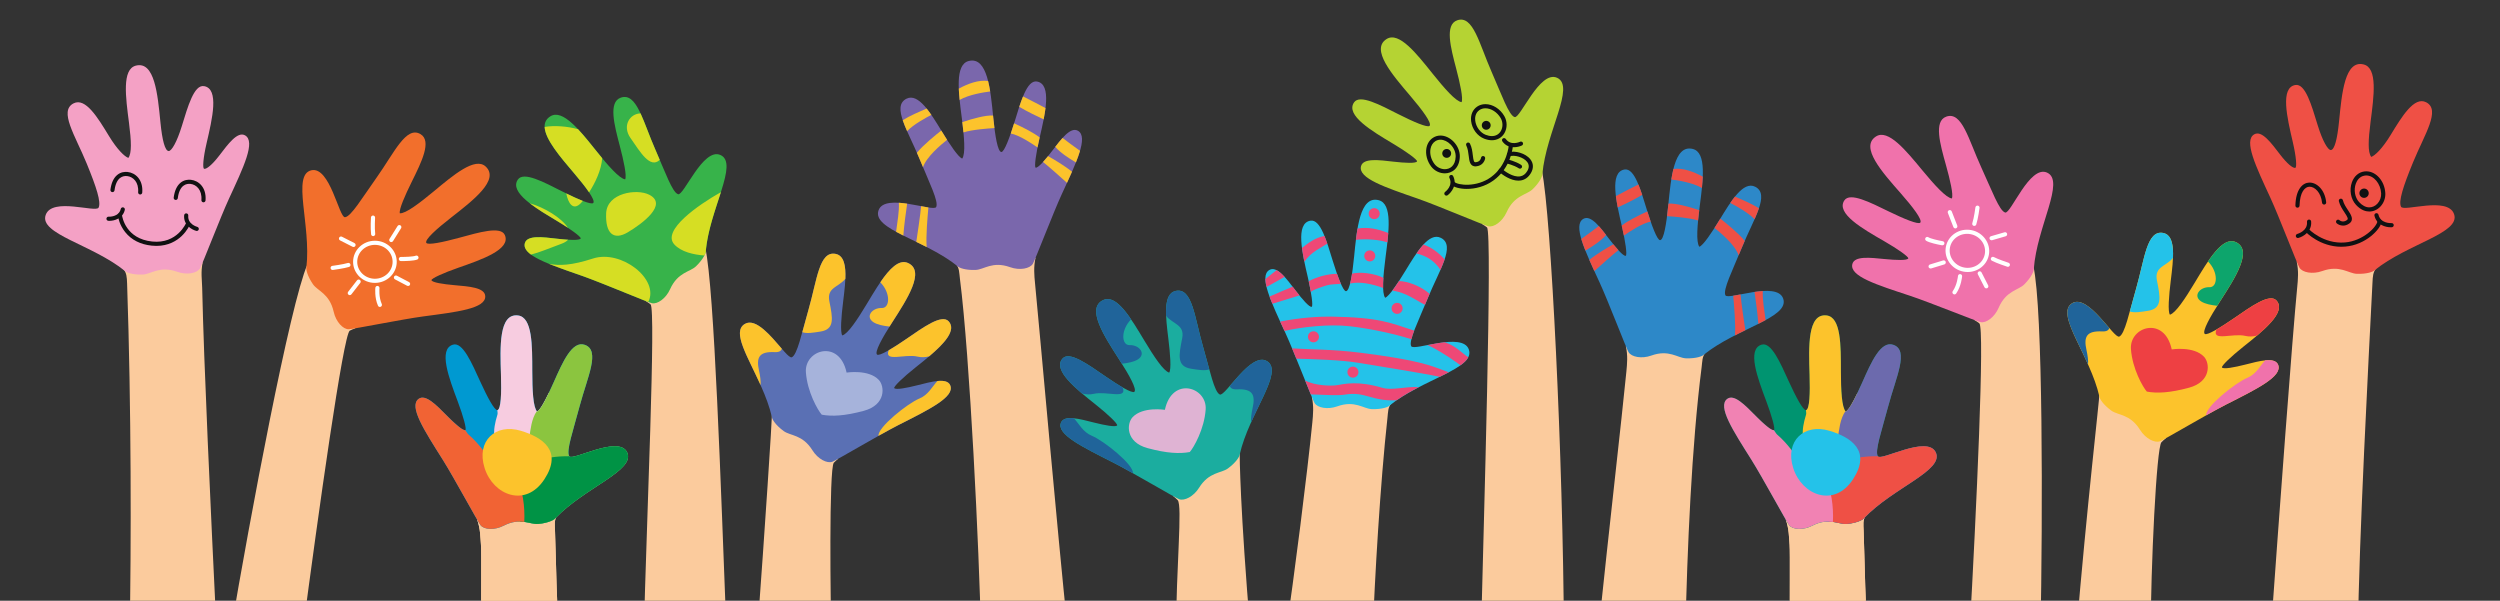 <svg xmlns="http://www.w3.org/2000/svg" id="Layer_1" data-name="Layer 1" viewBox="0 0 3816 917"><rect x="0" y="0" width="3816" height="917" fill="#333333" stroke="none"/><defs><style>      .cls-1 {        fill: #20649a;      }      .cls-1, .cls-2, .cls-3, .cls-4, .cls-5, .cls-6, .cls-7, .cls-8, .cls-9, .cls-10, .cls-11, .cls-12, .cls-13, .cls-14, .cls-15, .cls-16, .cls-17, .cls-18, .cls-19, .cls-20, .cls-21, .cls-22, .cls-23, .cls-24, .cls-25, .cls-26, .cls-27, .cls-28, .cls-29, .cls-30 {        stroke-width: 0px;      }      .cls-2 {        fill: #b5d333;      }      .cls-3 {        fill: #f4a1c5;      }      .cls-4 {        fill: #dfb3d3;      }      .cls-5 {        fill: #ee4043;      }      .cls-6 {        fill: #24c2e9;      }      .cls-7 {        fill: #7a67ac;      }      .cls-8 {        fill: #fcc32c;      }      .cls-9 {        fill: #fbcb9d;      }      .cls-10 {        fill: #5a70b4;      }      .cls-11 {        fill: #a6b3db;      }      .cls-12 {        fill: #6c6aad;      }      .cls-13 {        fill: #1bad9f;      }      .cls-14 {        fill: #009470;      }      .cls-15 {        fill: #f16334;      }      .cls-16 {        fill: #f072ab;      }      .cls-17 {        fill: #2d88c8;      }      .cls-18 {        fill: #111112;      }      .cls-19 {        fill: #ef5045;      }      .cls-20 {        fill: #009345;      }      .cls-21 {        fill: #0da56c;      }      .cls-22 {        fill: #37b34a;      }      .cls-23 {        fill: #f26f2c;      }      .cls-24 {        fill: #f7cce0;      }      .cls-25 {        fill: #fff;      }      .cls-26 {        fill: #0099d1;      }      .cls-27 {        fill: #f182b3;      }      .cls-28 {        fill: #d6de23;      }      .cls-29 {        fill: #8bc53f;      }      .cls-30 {        fill: #ee4876;      }    </style></defs><g><g><path class="cls-9" d="M2572.55,967.26c2.72-127.76,9.62-287.67,24.8-406.65,1.26-9.91.63-15.96,6.16-22.82-33.54-3.22-104.66-9.16-121.84-9.53,3.24,14.11,1.95,27.56.82,39.07-7.33,74.55-26,235.85-43.09,399.94h133.15Z"></path><path class="cls-17" d="M2721.82,455.67c-9.8-27.35-84.09,3.13-88.14-4.95-4.16-8.32,10.59-37.38,25.5-73.73,17.57-42.82,42.92-80.34,19.98-91.92-18.24-9.21-36.91,21.71-54.17,50.1-12.43,20.44-25.36,39.57-31.13,41.47-5.31-7.24-3.08-33.42.6-61.93,5.01-38.82,11.07-81.94-10.63-87.36-28.66-7.16-33.26,44.03-37.44,86.36-2.79,28.23-6.78,52.52-12.43,52.89-4.47,0-12.78-22.21-20.25-46.49-9.32-30.32-18.73-63.85-34-61.39-23.63,3.81-12.6,50.19-4.05,86.87,5.52,23.69,8.16,43.34,5.94,44.88-3.61,1.04-14.52-11.51-25.25-25.54-13.51-17.67-27.84-37.33-39.38-30.95-16.81,9.29,2.5,49.22,24.63,97.14,13.02,28.2,40.63,100.55,44.25,106.46,4.5,7.35,19.96,10.44,34.7,5.15,27.07-9.72,39.99,3.73,52.82,4.2,15.82.57,25.33-3.31,27.07-5.34,50.64-40.92,131.89-56.57,121.36-85.93Z"></path></g><g><path class="cls-19" d="M2683.89,494.4c-.9-14.35-4.19-37.86-5.79-48.81,4.27-.62,8.55-1.12,12.67-1.38-.73,13.16,2.17,28.38,4.23,44.41-3.49,1.91-7.21,3.83-11.11,5.78Z"></path><path class="cls-19" d="M2645.59,451.41c3.28-.5,7.07-1.22,11.17-2.01,1.18,13.55,5.09,39.99,7.34,54.67-5.21,2.53-10.54,5.16-15.92,7.9,1.39-16.25-1.29-45.72-2.6-60.57Z"></path><path class="cls-19" d="M2506.64,297.45c-11.96,7.28-29.79,15.71-37.35,19.2-1.15-5.91-2.13-11.75-2.81-17.3,8.92-4.81,21.07-11.11,34.4-17.77,2,4.87,3.91,10.25,5.76,15.86Z"></path><path class="cls-19" d="M2597.82,286.95c-13.89-8.19-37.04-11.78-46.74-12.98.91-5.62,1.96-11.03,3.21-16.04,14.6-1.96,30.7,4.04,44.81,11.72-.22,5.53-.68,11.35-1.28,17.3Z"></path><path class="cls-19" d="M2678.19,334.63c-9.7-10.18-28.99-20.66-37.12-24.84,2.39-3.46,4.79-6.73,7.21-9.72,10.75,4.69,24.99,10.61,36.57,17.84-1.74,5.18-4.04,10.79-6.66,16.72Z"></path><path class="cls-19" d="M2625,335.17c.3-.49.59-.98.89-1.47,6.89,5.4,27.86,22.21,37.25,34.01-1.34,3.06-2.67,6.15-3.95,9.28-1.8,4.39-3.6,8.67-5.36,12.82-5.03-15.71-27.73-34.74-36.8-41.86,2.63-4.1,5.31-8.41,7.97-12.78Z"></path><path class="cls-19" d="M2425.92,396.71c11.58-9.38,28.49-19.28,36.65-23.87,2.68,3.31,5.28,6.38,7.67,8.99-10.43,8.41-25.82,22.14-36.64,31.94-2.7-5.89-5.28-11.59-7.68-17.07Z"></path><path class="cls-19" d="M2440.41,345.04c3.69,4.06,7.43,8.78,11.13,13.6-6.92,8.36-20.14,17.17-31.59,23.87-2.55-6.4-4.69-12.37-6.28-17.78,9.15-6.54,20.35-14.67,26.74-19.69Z"></path><path class="cls-19" d="M2475.67,345.6c-.1-.42-.2-.84-.29-1.26,8.6-6.83,24.4-14.98,39.14-21.67,1.69,5.41,3.42,10.69,5.12,15.59-13.22,2.41-33.72,16.24-40.94,21.33-.88-4.41-1.89-9.11-3.02-13.99Z"></path><path class="cls-19" d="M2546.39,313.71c.1-.98.2-1.96.29-2.95,11.6-.63,30.72,4.62,47.01,10.05-.66,5.43-1.26,10.73-1.74,15.77-13.56-4.33-37.83-6.08-47.38-6.61.66-5.16,1.26-10.63,1.81-16.26Z"></path></g></g><g><path class="cls-9" d="M3169.2,967.26c16.02-192.21,35.44-357.71,35.37-366.52,28.3,18.29,87.75,57.76,101.46,68.13-2.44,1.95-4.69,4.01-6.79,6.14-7.62,7.73-16.4,191.56-16.4,292.25h-113.64Z"></path><path class="cls-8" d="M3162.74,462.93c24.66-15.36,64,54.64,72.19,50.81,8.42-3.95,14.89-35.88,25.75-73.64,12.79-44.48,16.19-89.63,41.36-84.48,20.01,4.09,15.47,39.92,11.4,72.9-2.93,23.74-4.67,46.76-1.32,51.84,8.66-2.38,23.16-24.3,37.96-48.93,20.16-33.55,42.16-71.12,62.55-61.91,26.92,12.17-1.24,55.17-24.23,90.95-15.33,23.87-27.27,45.39-23.07,49.19,3.5,2.77,23.81-9.49,44.73-23.89,26.12-17.99,54.31-38.45,64.75-27.04,16.16,17.65-21.26,47.17-50.73,70.64-19.03,15.16-33.29,28.93-32.51,31.5,2.18,3.05,18.53-.01,35.64-4.36,21.56-5.47,44.99-12,50.08.16,7.42,17.72-32.5,37.04-79.59,60.9-27.7,14.04-94.25,53.64-100.76,56.03-8.08,2.97-22.13-4.19-30.41-17.49-15.2-24.43-33.68-21.89-44.02-29.49-12.77-9.37-17.81-18.32-17.92-20.98-14.33-63.52-68.33-126.2-41.85-142.7Z"></path><path class="cls-5" d="M3314.93,533.35c-11.09-51.81-64.58-34.84-62.26-.63,2.04,30.09,18.29,58.33,24.26,65.02,15.47,2.84,34.96,2.03,64.47-5.96,33.87-9.18,31.93-37.46,22.85-47.19-15.54-16.65-49.31-11.25-49.31-11.25Z"></path><path class="cls-1" d="M3162.74,462.93c16.99-10.58,40.94,19.34,56.88,37.73-.93,3.43-4.2,5.53-10.77,5.21-24.02-1.14-28.59,8.01-24.02,28.6,1.67,7.51,2.88,15.78,2.33,21.85-19.8-44.09-43.9-81.25-24.42-93.39Z"></path><path class="cls-6" d="M3250.97,475.38c2.9-10.54,6.06-22.58,9.71-35.28,12.79-44.48,16.19-89.63,41.36-84.48,12.88,2.63,15.59,18.41,14.8,38.1-10.4,12.93-28.74,13.13-24.5,34.38,5.15,25.74,8.58,42.9-13.73,46.33-10.81,1.67-20.55,3.46-27.65.96Z"></path><path class="cls-21" d="M3388.4,460.46c-1.36,2.12-2.7,4.22-4,6.29-8.98-.92-18.7-2.82-24.56-6.64-13.15-8.58-1.72-22.3,12.58-21.73,12.69.51,14.12-22.88-2.13-39.34,14.14-20.72,28.61-35.74,42.34-29.54,26.92,12.17-1.24,55.17-24.23,90.95Z"></path><path class="cls-5" d="M3445.08,512.28c-6.08,1.6-12.11,1.78-17.75.45-19.44-4.58-50.33,8.58-44.61-8.58.12-.37.29-.76.46-1.16,7.78-4.46,17.26-10.62,26.87-17.24,26.12-17.99,54.31-38.45,64.75-27.04,12.42,13.56-6.79,34.13-29.73,53.57Z"></path><path class="cls-16" d="M3430.19,576.79c13.63-5.61,19.68-18.53,27.39-26.74,9.59-.95,17.09.35,19.71,6.61,7.42,17.72-32.5,37.04-79.59,60.9-7.75,3.93-18.55,9.86-30.22,16.42-1.36-13.05,44.48-49.68,62.7-57.19Z"></path></g><g><path class="cls-9" d="M1908.81,967.26c-16.02-192.21-16.64-269.29-16.57-278.1-28.3,18.29-87.75,57.76-101.46,68.13,2.44,1.95,4.69,4.01,6.79,6.14,7.62,7.73-2.41,103.14-2.41,203.84h113.64Z"></path><path class="cls-13" d="M1934.07,551.35c-24.66-15.36-64,54.64-72.19,50.8-8.42-3.94-14.89-35.87-25.75-73.64-12.79-44.48-16.19-89.63-41.36-84.48-20.02,4.1-15.47,39.92-11.4,72.9,2.93,23.74,4.67,46.76,1.32,51.84-8.66-2.38-23.15-24.3-37.96-48.93-20.16-33.55-42.16-71.12-62.54-61.91-26.92,12.17,1.24,55.17,24.23,90.95,15.34,23.87,27.27,45.39,23.07,49.19-3.5,2.77-23.81-9.49-44.73-23.89-26.12-17.99-54.31-38.45-64.76-27.04-16.17,17.65,21.26,47.17,50.73,70.64,19.03,15.15,33.29,28.92,32.51,31.5-2.18,3.06-18.53-.01-35.64-4.36-21.56-5.47-44.99-12-50.08.16-7.42,17.72,32.5,37.04,79.59,60.9,27.7,14.04,94.25,53.64,100.76,56.03,8.09,2.96,22.13-4.2,30.41-17.5,15.2-24.42,33.68-21.89,44.02-29.48,12.77-9.37,17.81-18.32,17.92-20.99,14.32-63.51,68.33-126.2,41.85-142.7Z"></path><path class="cls-4" d="M1778.08,625.58c11.09-51.81,64.58-34.84,62.26-.62-2.04,30.09-18.29,58.33-24.25,65.02-15.47,2.84-34.96,2.03-64.47-5.97-33.87-9.18-31.93-37.46-22.85-47.18,15.54-16.65,49.32-11.25,49.32-11.25Z"></path><path class="cls-1" d="M1934.07,551.35c-16.99-10.58-40.94,19.34-56.88,37.73.92,3.43,4.2,5.52,10.77,5.21,24.02-1.14,28.6,8.01,24.02,28.6-1.67,7.51-2.88,15.78-2.33,21.85,19.8-44.09,43.9-81.25,24.42-93.39Z"></path><path class="cls-1" d="M1845.83,563.8c-2.9-10.54-6.06-22.58-9.71-35.29-12.79-44.48-16.19-89.63-41.36-84.48-12.88,2.64-15.59,18.41-14.8,38.11,10.4,12.93,28.74,13.13,24.5,34.38-5.15,25.74-8.58,42.9,13.73,46.33,10.81,1.67,20.55,3.46,27.65.96Z"></path><path class="cls-1" d="M1708.41,548.88c1.36,2.12,2.7,4.22,4,6.29,8.98-.92,18.7-2.81,24.56-6.64,13.15-8.58,1.72-22.31-12.58-21.74-12.69.51-14.11-22.87,2.13-39.33-14.14-20.72-28.6-35.75-42.33-29.54-26.92,12.17,1.24,55.17,24.23,90.95Z"></path><path class="cls-1" d="M1651.72,600.7c6.08,1.6,12.11,1.78,17.76.45,19.45-4.57,50.33,8.58,44.61-8.58-.12-.37-.29-.76-.47-1.16-7.78-4.46-17.26-10.62-26.87-17.24-26.12-17.99-54.31-38.45-64.76-27.04-12.42,13.56,6.79,34.12,29.72,53.57Z"></path><path class="cls-1" d="M1666.62,665.21c-13.64-5.61-19.68-18.53-27.4-26.74-9.59-.96-17.09.35-19.71,6.61-7.42,17.72,32.5,37.04,79.59,60.9,7.75,3.93,18.55,9.86,30.22,16.41,1.36-13.05-44.48-49.68-62.7-57.19Z"></path></g><g><g><path class="cls-9" d="M3114.57,967.26c3.55-182.41,3.95-496.17-10.87-561.37-25.25,22.31-78.13,70.23-90.14,82.53,2.7,1.57,5.24,3.27,7.63,5.06,8.69,6.51-4.67,290.07-14.92,473.79h108.29Z"></path><path class="cls-16" d="M3124.46,263.38c-26.68-11.5-55.12,63.59-63.79,61.02-8.92-2.64-20.08-33.25-36.47-68.96-19.3-42.07-29.41-86.21-53.53-77.36-19.18,7.04-9.33,41.79-.38,73.79,6.45,23.04,11.61,45.54,9.06,51.06-8.92-1.06-26.53-20.57-44.84-42.71-24.95-30.16-52.32-64.02-71.1-51.87-24.8,16.05,9.47,54.37,37.55,86.31,18.73,21.31,33.75,40.8,30.17,45.19-3.05,3.26-24.96-5.82-47.8-16.94-28.52-13.88-59.45-29.9-68.07-17.06-13.35,19.87,28.08,43.47,60.72,62.26,21.08,12.14,37.24,23.63,36.85,26.29-1.7,3.35-18.32,2.76-35.9,1.02-22.13-2.19-46.27-5.14-49.49,7.65-4.69,18.63,37.67,31.77,87.8,48.32,29.49,9.74,101.21,38.95,108,40.34,8.44,1.72,21.26-7.46,27.45-21.84,11.38-26.43,30.03-26.68,39.12-35.73,11.22-11.17,14.88-20.77,14.58-23.43,4.67-64.94,48.7-134.99,20.06-147.35Z"></path></g><g><path class="cls-25" d="M2970.19,376.7c3.3-17.47,20.71-28.9,38.8-25.48,18.09,3.42,30.12,20.42,26.82,37.89-3.3,17.47-20.71,28.91-38.8,25.48-18.09-3.42-30.12-20.42-26.82-37.89ZM2976.42,377.87c-2.66,14.04,7.11,27.72,21.77,30.49,14.66,2.77,28.75-6.4,31.4-20.44,2.66-14.04-7.11-27.72-21.77-30.49-14.66-2.77-28.75,6.4-31.4,20.44Z"></path><path class="cls-25" d="M3012.96,344.81c1.55.29,3.11-.61,3.6-2.15,2.98-9.36,4.91-24.63,4.99-25.28.22-1.74-1.01-3.32-2.75-3.54-1.74-.22-3.32,1.01-3.54,2.75-.02.15-1.94,15.34-4.74,24.14-.53,1.66.39,3.45,2.06,3.98.12.04.25.07.38.09Z"></path><path class="cls-25" d="M2982.7,449.34c1.19.22,2.45-.24,3.19-1.3,7.72-11.05,9.03-25.62,9.08-26.24.15-1.74-1.14-3.27-2.89-3.42-1.74-.15-3.28,1.14-3.42,2.89h0c-.01.13-1.23,13.52-7.96,23.15-1,1.43-.65,3.41.79,4.41.38.27.79.43,1.22.52Z"></path><path class="cls-25" d="M3064.25,407.2c1.54.29,3.09-.6,3.59-2.12.54-1.66-.36-3.45-2.02-4-.15-.05-15.72-5.17-22.42-8.7-1.54-.82-3.46-.22-4.28,1.32-.82,1.55-.22,3.46,1.32,4.28,7.17,3.78,22.74,8.91,23.4,9.12.13.04.27.08.4.1Z"></path><path class="cls-25" d="M2962.65,374.12c.79.15,1.35.25,1.62.3,1.72.3,3.37-.85,3.67-2.57.3-1.71-.83-3.34-2.53-3.66-.01,0-.03,0-.04,0-6.63-1.17-18.47-3.85-21.93-6.06-1.48-.94-3.43-.51-4.37.97-.94,1.48-.51,3.43.97,4.37,4.86,3.1,17.85,5.76,22.62,6.66Z"></path><path class="cls-25" d="M2984.03,348.63c.56.11,1.16.06,1.74-.16,1.63-.63,2.44-2.47,1.8-4.1l-8.45-21.68c-.63-1.63-2.47-2.44-4.1-1.8-1.63.63-2.44,2.47-1.8,4.1l8.45,21.68c.41,1.06,1.33,1.77,2.37,1.96Z"></path><path class="cls-25" d="M3031.32,440.14c.67.13,1.38.04,2.03-.29,1.56-.79,2.18-2.7,1.38-4.26l-10.09-19.77c-.79-1.55-2.7-2.17-4.26-1.38-1.56.79-2.18,2.7-1.38,4.26l10.09,19.77c.46.91,1.3,1.5,2.23,1.68Z"></path><path class="cls-25" d="M3039.34,366.72c.47.09.98.07,1.47-.07l20.64-6.01c1.68-.49,2.64-2.25,2.15-3.93-.49-1.68-2.25-2.64-3.92-2.15l-20.64,6.01c-1.68.49-2.65,2.25-2.15,3.93.34,1.19,1.32,2.01,2.45,2.23Z"></path><path class="cls-25" d="M2946.27,409.81c.49.09,1,.07,1.51-.08l20.05-6.13c1.67-.51,2.61-2.28,2.1-3.96-.51-1.67-2.28-2.61-3.96-2.1l-20.05,6.13c-1.67.51-2.61,2.28-2.1,3.96.36,1.16,1.32,1.97,2.44,2.18Z"></path></g></g><g><g><path class="cls-9" d="M2387.17,967.26c-1.22-266.97-19.76-640.94-33.54-706.38-25.6,21.91-79.24,68.97-91.44,81.08,2.68,1.61,5.19,3.35,7.55,5.18,8.59,6.64-5.15,454.87-9.15,620.12h126.58Z"></path><path class="cls-2" d="M2376.67,118.72c-26.49-11.93-56.13,62.7-64.75,60-8.88-2.78-19.55-33.56-35.36-69.54-18.62-42.37-28.03-86.66-52.28-78.2-19.29,6.73-10,41.64-1.55,73.77,6.08,23.14,10.88,45.72,8.24,51.2-8.9-1.2-26.19-20.98-44.16-43.42-24.46-30.55-51.29-64.85-70.26-53-25.05,15.65,8.6,54.51,36.17,86.9,18.39,21.6,33.09,41.33,29.45,45.66-3.1,3.21-24.86-6.22-47.52-17.7-28.29-14.34-58.97-30.84-67.79-18.15-13.66,19.66,27.38,43.91,59.71,63.22,20.89,12.47,36.86,24.22,36.43,26.88-1.75,3.32-18.36,2.46-35.91.44-22.1-2.54-46.19-5.87-49.61,6.86-4.98,18.55,37.16,32.37,87.02,49.71,29.33,10.21,100.58,40.56,107.35,42.06,8.41,1.86,21.37-7.12,27.8-21.4,11.8-26.24,30.45-26.2,39.69-35.1,11.4-10.99,15.2-20.54,14.95-23.19,5.71-64.86,50.85-134.2,22.4-147.01Z"></path></g><g><g><path class="cls-18" d="M2238.98,288.35c-10.75,0-19.56-2.55-23.41-6.01-1.3-1.17-1.41-3.17-.24-4.47,1.17-1.3,3.17-1.41,4.47-.24,6.06,5.44,34.16,8.46,55.84-7.12,25.36-18.23,27.36-48.68,27.38-48.99.1-1.75,1.6-3.09,3.34-2.99,1.75.1,3.08,1.59,2.99,3.33-.07,1.37-2.12,33.74-30.01,53.78-12.94,9.3-27.94,12.7-40.35,12.7Z"></path><path class="cls-18" d="M2317.63,275.73c-12.11,0-24.11-8.89-29.04-13.03-1.34-1.12-1.51-3.12-.39-4.46,1.12-1.34,3.12-1.52,4.46-.39,3.73,3.13,16.76,13.2,27.78,11.32,4.5-.77,8.05-3.46,10.86-8.21,3-5.06,2.9-9.71-.28-13.83-5.73-7.4-19.16-10.82-26.46-8.72-1.68.49-3.44-.49-3.92-2.17-.49-1.68.49-3.44,2.17-3.92,9.56-2.75,25.8,1.34,33.22,10.94,4.79,6.19,5.05,13.62.72,20.92-3.77,6.37-8.9,10.15-15.25,11.23-1.29.22-2.58.32-3.88.32Z"></path><path class="cls-18" d="M2320.12,257.48c-.6,0-1.19-.17-1.73-.52-7.55-4.92-18.85-7.58-18.97-7.6-1.71-.4-2.77-2.09-2.37-3.8.4-1.71,2.1-2.77,3.8-2.37.51.12,12.52,2.94,21,8.46,1.46.96,1.88,2.92.92,4.38-.61.93-1.62,1.44-2.65,1.44Z"></path><path class="cls-18" d="M2252.06,253.99c-2.76,0-6.15-1.06-8.09-5.56-1.24-2.86-1.66-6.46-2.15-10.64-.6-5.11-1.29-10.9-3.67-15.68-.78-1.56-.15-3.47,1.41-4.25,1.56-.78,3.47-.15,4.25,1.41,2.89,5.77,3.64,12.14,4.3,17.77,1.05,8.89,1.8,10.77,4.31,10.59,7.34-.54,8.21-6.48,8.24-6.73.23-1.73,1.82-2.95,3.55-2.73,1.74.23,2.96,1.82,2.73,3.55-.52,3.91-4.12,11.49-14.06,12.22-.26.02-.54.03-.82.03Z"></path></g><path class="cls-18" d="M2205.41,264.59h0c-8.1,0-15.92-3.92-20.9-10.49-6.2-8.18-8.91-18.6-7.25-27.88,1.25-6.95,4.87-12.65,10.21-16.03,3.44-2.18,7.23-3.29,11.28-3.29,7,0,14.3,3.41,20.05,9.35,6.29,6.5,9.73,14.93,9.46,23.14-.59,17.41-11.9,25.21-22.84,25.21ZM2198.75,213.23c-2.83,0-5.48.77-7.88,2.3-3.82,2.43-6.44,6.62-7.37,11.81-1.36,7.57.9,16.14,6.05,22.93,3.74,4.93,9.82,7.99,15.86,7.99h0c7.67,0,16.04-5.02,16.51-19.09.22-6.49-2.58-13.24-7.68-18.52-4.56-4.71-10.21-7.42-15.5-7.42Z"></path><path class="cls-18" d="M2277.19,214.07c-3.68,0-7.59-.78-11.61-2.33-10.57-4.06-18.63-14.82-20.06-26.78-1.12-9.33,2.2-17.41,9.08-22.16,3.64-2.51,8.04-3.83,12.72-3.83,11.18,0,22.51,7.16,28.87,18.23,4.61,8.03,4.68,18.24.18,26-4,6.91-11,10.88-19.19,10.88ZM2267.32,165.29c-3.44,0-6.51.91-9.13,2.72-6.69,4.62-6.87,12.13-6.39,16.2,1.14,9.54,7.73,18.42,16.04,21.61,3.3,1.27,6.44,1.91,9.34,1.91,5.96,0,10.82-2.74,13.7-7.72,3.38-5.84,3.31-13.56-.2-19.67-5.16-9-14.56-15.05-23.37-15.05Z"></path><path class="cls-18" d="M2262.53,194.32c1.68,3.34,5.75,4.69,9.09,3.01,3.34-1.68,4.69-5.75,3.01-9.09-1.68-3.34-5.75-4.69-9.09-3.01-3.34,1.68-4.68,5.75-3,9.09Z"></path><path class="cls-18" d="M2213.41,229.78c2.42,2.85,2.07,7.12-.78,9.54-2.85,2.42-7.12,2.07-9.55-.78-2.42-2.85-2.07-7.12.78-9.54,2.85-2.42,7.12-2.07,9.54.78Z"></path><path class="cls-18" d="M2310.94,224.73c-6.17,0-12.94-2.14-17.74-8.99-1-1.43-.65-3.41.78-4.41,1.43-1,3.41-.65,4.41.78,7.55,10.78,21.31,4.53,21.9,4.26,1.58-.74,3.47-.06,4.21,1.52.74,1.58.07,3.46-1.51,4.2-2.87,1.36-7.28,2.63-12.05,2.63Z"></path><path class="cls-18" d="M2207.74,298.63c-.97,0-1.92-.44-2.54-1.28-1.04-1.4-.75-3.38.65-4.42.54-.41,12.5-9.6,6.55-21.32-.79-1.56-.17-3.46,1.39-4.26,1.56-.79,3.47-.17,4.26,1.39,6.72,13.22-2.57,24.93-8.41,29.27-.57.42-1.23.62-1.89.62Z"></path></g></g><g><g><path class="cls-9" d="M3599.11,967.26c1.63-145.15,16.29-418.72,22.23-535.67.51-9.97.63-15.96,6.16-22.82-33.54-3.22-104.66-9.16-121.84-9.53,3.24,14.11,1.95,27.56.82,39.07-7.33,74.55-27.87,352.05-40.53,528.96h133.16Z"></path><path class="cls-19" d="M3745.82,326.66c-9.81-27.35-76.83-2.98-80.87-11.06-4.16-8.32,3.32-31.27,18.24-67.62,17.57-42.82,42.92-80.34,19.99-91.92-18.24-9.21-36.91,21.71-54.18,50.1-12.43,20.44-23.82,31.44-29.59,33.34-5.31-7.24-4.62-25.29-.94-53.79,5.01-38.82,11.07-81.94-10.63-87.36-28.66-7.16-33.27,44.03-37.44,86.36-2.79,28.23-7.02,43.96-12.66,44.33-4.47,0-12.55-13.65-20.02-37.93-9.32-30.32-18.73-63.85-34-61.39-23.63,3.81-12.59,50.19-4.05,86.87,5.52,23.69,6.25,38.07,4.04,39.6-3.61,1.04-12.62-6.23-23.34-20.26-13.51-17.67-27.84-37.32-39.38-30.95-16.81,9.29,2.5,49.22,24.63,97.15,13.01,28.2,40.63,100.55,44.25,106.46,4.5,7.34,19.96,10.44,34.7,5.15,27.07-9.73,39.99,3.73,52.82,4.19,15.82.57,25.33-3.31,27.07-5.34,50.64-40.92,131.89-56.57,121.37-85.93Z"></path></g><g><g><path class="cls-18" d="M3573.83,376.64c1.94,0,3.91-.08,5.92-.24,31.1-2.52,53.94-26.31,55.51-37.9.24-1.73-.98-3.33-2.71-3.56-1.74-.23-3.33.98-3.56,2.71-1.15,8.53-21.69,30.17-49.75,32.44-32.92,2.66-55.2-20.44-55.42-20.67-1.2-1.27-3.21-1.33-4.48-.12-1.27,1.2-1.33,3.21-.12,4.48.93.99,22.04,22.87,54.61,22.87Z"></path><path class="cls-18" d="M3576.46,344.4c2.95,0,6.27-.89,9.66-3.37,7.61-5.56,2.41-13.38-2.18-20.27-3-4.52-6.41-9.64-7.75-15.12-.41-1.7-2.13-2.74-3.83-2.32-1.7.42-2.74,2.13-2.32,3.83,1.6,6.56,5.34,12.17,8.62,17.12,5.29,7.95,5.95,10.02,3.71,11.65-6.14,4.49-10.89.64-11.41.18-1.3-1.17-3.29-1.06-4.46.23-1.17,1.3-1.06,3.31.23,4.48,1.81,1.64,5.37,3.57,9.72,3.57Z"></path></g><path class="cls-18" d="M3596.14,312.61c-7.97-8.77-10.44-22.62-6.15-34.47,3.34-9.24,10.23-15.22,18.87-16.42,1-.14,2.03-.21,3.04-.21,15.01,0,28.04,14.91,29.04,33.24.42,7.59-2.32,15.08-7.51,20.56-4.62,4.88-10.62,7.56-16.89,7.56h0c-5.05,0-12.69-1.78-20.4-10.26ZM3609.73,267.99c-8.55,1.19-12.31,8.22-13.79,12.3-3.46,9.55-1.45,21.08,4.88,28.05,4.87,5.36,10.3,8.19,15.71,8.19,4.52,0,8.88-1.98,12.29-5.59,4-4.22,6.11-10,5.78-15.86-.81-14.77-11.21-27.25-22.71-27.25-.72,0-1.45.05-2.17.15Z"></path><path class="cls-18" d="M3506.86,317.03c1.71,0,3.12-1.37,3.17-3.09.53-20.95,8.12-28.69,15.05-28.94,8.1-.29,17.79,8.96,19.32,24.43.17,1.74,1.72,3.01,3.46,2.84,1.74-.17,3.01-1.72,2.84-3.46-1.91-19.39-14.63-30.54-25.86-30.14-9.81.36-20.51,9.77-21.15,35.11-.04,1.75,1.34,3.2,3.09,3.25.03,0,.05,0,.08,0Z"></path><path class="cls-18" d="M3601.39,294.92c0,3.93,3.19,7.12,7.12,7.12s7.12-3.19,7.12-7.12-3.19-7.12-7.12-7.12-7.12,3.19-7.12,7.12Z"></path><path class="cls-18" d="M3507.46,363.3c.27,0,.55-.04.82-.11,7.35-1.97,20.87-9.78,19.43-25.2-.16-1.74-1.71-3.03-3.45-2.86-1.74.16-3.02,1.71-2.86,3.45,1.31,13.92-14.11,18.31-14.77,18.49-1.68.46-2.68,2.2-2.22,3.88.38,1.41,1.66,2.34,3.05,2.34Z"></path><path class="cls-18" d="M3649.28,346.92c.55,0,1.08-.02,1.58-.05,1.75-.11,3.07-1.62,2.95-3.37-.11-1.74-1.62-3.06-3.36-2.95-.69.04-16.69.84-19.93-12.76-.4-1.7-2.12-2.75-3.82-2.34-1.7.4-2.75,2.11-2.35,3.81,3.36,14.09,16.96,17.66,24.92,17.66Z"></path></g></g><g><path class="cls-9" d="M2850.76,967.26c-3.07-25.86-4.61-116.37-6.11-157.08-.37-9.99-1.44-15.91,3.15-23.43-33.67,1.15-104.96,4.47-122.05,6.32,5.04,13.57,4.94,27.1,5.87,38.63.91,11.26-.12,89.75.53,135.56h118.61Z"></path><path class="cls-9" d="M2850.76,967.26c-3.07-25.86-4.61-116.37-6.11-157.08-.37-9.99-1.44-15.91,3.15-23.43-33.67,1.15-104.96,4.47-122.05,6.32,5.04,13.57,4.94,27.1,5.87,38.63.91,11.26-.12,89.75.53,135.56h118.61Z"></path><path class="cls-14" d="M2954.49,690.01c-13.27-25.85-82.98,13.99-88.04,6.5-5.2-7.71,5.66-38.43,15.74-76.41,11.88-44.74,32.16-85.22,7.92-93.73-19.27-6.77-33.79,26.3-47.23,56.69-9.68,21.88-20.02,42.52-25.5,45.16-6.2-6.49-7.38-32.74-7.42-61.48-.06-39.14.37-82.68-21.85-85.25-29.34-3.39-27.29,47.97-25.94,90.48.89,28.35.08,52.95-5.47,54.05-4.43.58-15.55-20.37-26.1-43.48-13.17-28.85-26.84-60.89-41.66-56.47-22.94,6.84-5.99,51.4,7.23,86.67,8.54,22.78,13.7,41.92,11.7,43.73-3.44,1.5-15.89-9.53-28.34-22.05-15.69-15.77-32.44-33.4-43.05-25.59-15.47,11.39,8.85,48.48,37,93.14,16.56,26.27,53.31,94.45,57.66,99.84,5.42,6.7,21.15,7.77,35.08.61,25.59-13.15,40.14-1.48,52.91-2.68,15.77-1.48,24.69-6.57,26.16-8.8,44.92-47.13,123.46-73.17,109.22-100.92Z"></path><path class="cls-8" d="M2756.77,632.89c.6-1.96,0-4.35-.18-6.87.03,0,.06,0,.09,0,5.55-1.1,6.37-25.7,5.47-54.05-1.34-42.51-3.4-93.87,25.94-90.48,22.22,2.57,21.79,46.11,21.85,85.25.05,28.74,1.22,54.99,7.42,61.48,4.09-1.97,10.89-13.97,18.1-29.03l-1.43,65.37s-33.24,47.47-51.6,41.76c-1.47-10.3-8.05-7.62-17.91-16.68-15.21-13.99-15.61-31.38-7.76-56.75Z"></path><path class="cls-12" d="M2787.38,796.2c-4.83-18.91.08-49.17-1.75-70.25-1.45-16.8-8.16-23.13,3.43-27.97,22.8-9.5,11.41-46.1,27.77-70.41.18.23.36.45.55.65,5.48-2.64,15.82-23.28,25.5-45.16,13.45-30.39,27.96-63.46,47.23-56.69,24.24,8.51,3.96,49-7.92,93.73-10.08,37.98-20.94,68.7-15.74,76.41,5.05,7.49,74.77-32.34,88.04-6.5,14.24,27.75-64.3,53.79-109.22,100.92-1.46,2.23-10.39,7.32-26.16,8.8-8.75.82-18.34-4.4-31.74-3.54Z"></path><path class="cls-19" d="M2845.27,790.93c-1.46,2.23-10.39,7.32-26.16,8.8-7.79.73-16.25-3.33-27.47-3.62-2.77-26.17-4.79-53.73-5.77-70.9,20.96-19.76,40.48-28.95,80.5-28.84.03.04.05.1.08.14,5.05,7.49,74.77-32.34,88.04-6.5,14.24,27.75-64.3,53.79-109.22,100.92Z"></path><path class="cls-27" d="M2636.47,608.82c10.61-7.82,27.36,9.81,43.05,25.59.39.39.77.78,1.16,1.16.11.11.22.22.33.33.27.27.54.54.81.81.19.19.39.38.58.57.19.19.38.38.58.57.19.18.37.37.56.55.2.19.39.38.59.57.21.21.42.41.64.62.16.16.33.32.49.48.23.23.46.45.7.67.15.14.29.28.43.41.24.23.48.45.72.68.13.12.26.25.39.38.25.24.5.47.75.7.12.11.24.22.35.33.26.25.52.48.78.73.1.09.2.19.3.28.28.26.55.5.82.75.08.08.17.16.25.23.28.26.56.5.84.75.08.07.15.14.23.2.28.25.56.5.84.75.07.06.13.12.2.17.29.25.57.5.85.75.06.05.11.1.17.15.29.25.57.5.86.74.05.04.09.08.14.12.29.25.57.49.86.72.04.04.08.07.12.1.29.24.58.48.86.71.03.03.06.05.09.08.29.23.58.46.86.69.03.02.05.04.07.06.28.23.56.45.84.66.02.02.04.03.06.05.28.21.55.42.83.63.02.01.03.02.05.04.28.21.55.41.81.6,0,0,.02.02.03.02.27.19.53.38.79.56,0,0,.01.01.02.02.26.18.52.35.77.52,0,0,0,0,.02,0,.25.17.5.32.74.47,0,0,0,0,0,0,.25.15.48.29.71.43h0c1.86,1.07,3.31,1.56,4.24,1.3,2.04,2.62,3.32,5.34,5.09,6.87,34.38,29.68,37.08,62.06,72.9,62.55,9.9,23.1,13.26,46.66,12.14,70.68-8.49-1.17-18.62-.87-31.56,5.78-13.93,7.16-29.66,6.09-35.08-.61-4.36-5.39-41.11-73.57-57.66-99.84-28.14-44.66-52.46-81.75-37-93.14Z"></path><path class="cls-6" d="M2792.32,657.49c32.97,9.89,64.62,30.41,36.11,74.12-28.51,43.71-77.92,24.7-91.22-17.11-13.3-41.81,17.1-68.42,55.11-57.01Z"></path></g><g><path class="cls-9" d="M853.28,967.26c-3.07-25.86-4.61-116.37-6.11-157.08-.37-9.99-1.44-15.91,3.15-23.43-33.67,1.15-104.96,4.47-122.05,6.32,5.04,13.57,4.94,27.1,5.87,38.63.91,11.26-.12,89.75.53,135.56h118.61Z"></path><path class="cls-9" d="M853.28,967.26c-3.07-25.86-4.61-116.37-6.11-157.08-.37-9.99-1.44-15.91,3.15-23.43-33.67,1.15-104.96,4.47-122.05,6.32,5.04,13.57,4.94,27.1,5.87,38.63.91,11.26-.12,89.75.53,135.56h118.61Z"></path><path class="cls-26" d="M957.01,690.01c-13.26-25.85-82.98,13.99-88.04,6.5-5.2-7.71,5.66-38.43,15.74-76.41,11.88-44.74,32.16-85.22,7.92-93.73-19.27-6.77-33.78,26.3-47.23,56.69-9.68,21.88-20.02,42.52-25.5,45.16-6.21-6.49-7.38-32.74-7.43-61.48-.06-39.14.37-82.68-21.85-85.25-29.34-3.39-27.29,47.97-25.94,90.48.89,28.35.07,52.95-5.47,54.05-4.43.58-15.55-20.37-26.1-43.48-13.17-28.85-26.85-60.89-41.66-56.47-22.94,6.84-5.99,51.4,7.24,86.67,8.54,22.78,13.7,41.92,11.7,43.73-3.44,1.5-15.89-9.53-28.34-22.05-15.69-15.77-32.44-33.4-43.05-25.59-15.47,11.39,8.85,48.48,37,93.14,16.56,26.27,53.31,94.45,57.66,99.84,5.41,6.7,21.14,7.77,35.08.61,25.59-13.15,40.14-1.48,52.91-2.68,15.77-1.48,24.69-6.57,26.16-8.8,44.92-47.13,123.46-73.17,109.22-100.92Z"></path><path class="cls-24" d="M759.29,632.89c.6-1.96,0-4.35-.18-6.87.03,0,.06,0,.09,0,5.55-1.1,6.37-25.7,5.47-54.05-1.34-42.51-3.4-93.87,25.94-90.48,22.22,2.57,21.79,46.11,21.85,85.25.04,28.74,1.22,54.99,7.43,61.48,4.09-1.97,10.89-13.97,18.1-29.03l-1.44,65.37s-33.23,47.47-51.6,41.76c-1.47-10.3-8.05-7.62-17.91-16.68-15.21-13.99-15.61-31.38-7.76-56.75Z"></path><path class="cls-29" d="M789.9,796.2c-4.83-18.91.07-49.17-1.75-70.25-1.46-16.8-8.17-23.13,3.43-27.97,22.8-9.5,11.41-46.1,27.77-70.41.18.23.36.45.55.65,5.48-2.64,15.82-23.28,25.5-45.16,13.45-30.39,27.96-63.46,47.23-56.69,24.24,8.51,3.96,49-7.92,93.73-10.08,37.98-20.94,68.7-15.74,76.41,5.05,7.49,74.77-32.34,88.04-6.5,14.24,27.75-64.3,53.79-109.22,100.92-1.46,2.23-10.39,7.32-26.16,8.8-8.75.82-18.34-4.4-31.74-3.54Z"></path><path class="cls-20" d="M847.79,790.93c-1.46,2.23-10.39,7.32-26.16,8.8-7.79.73-16.25-3.33-27.47-3.62-2.77-26.17-4.79-53.73-5.77-70.9,20.96-19.76,40.48-28.95,80.5-28.84.03.04.05.1.08.14,5.05,7.49,74.77-32.34,88.04-6.5,14.24,27.75-64.3,53.79-109.22,100.92Z"></path><path class="cls-15" d="M638.98,608.82c10.62-7.82,27.36,9.81,43.05,25.59.39.39.77.78,1.16,1.16.11.11.22.22.33.33.27.27.54.54.81.81.19.19.38.38.58.57.19.19.38.38.58.57.19.18.37.37.56.55.19.19.39.38.58.57.21.21.42.41.64.62.16.16.33.32.49.48.23.23.46.45.7.67.14.14.29.28.43.41.24.23.48.45.72.68.13.12.26.25.39.38.25.24.5.47.75.7.12.11.24.22.35.33.26.25.52.48.78.73.1.09.2.19.31.28.27.26.55.5.82.75.09.08.17.16.25.23.28.26.56.5.84.75.08.07.15.14.22.2.28.25.56.5.84.75.07.06.14.12.2.17.29.25.57.5.85.75.06.05.11.1.17.15.29.25.57.5.86.74.05.04.09.08.14.12.29.25.57.49.86.72.04.04.08.07.12.1.29.24.58.48.86.71.03.03.06.05.1.08.29.23.57.46.85.69.03.02.05.04.07.06.28.23.56.45.84.66.02.02.04.03.06.05.28.21.56.42.83.63.01.01.03.02.05.04.28.21.55.41.81.6,0,0,.02.02.03.02.27.19.53.38.79.56,0,0,.02.01.02.02.26.18.52.35.77.52,0,0,0,0,.02,0,.25.17.5.32.74.47,0,0,0,0,0,0,.25.15.48.29.71.43h0c1.86,1.07,3.32,1.56,4.24,1.3,2.04,2.62,3.32,5.34,5.09,6.87,34.38,29.68,37.08,62.06,72.9,62.55,9.9,23.1,13.26,46.66,12.13,70.68-8.5-1.17-18.62-.87-31.56,5.78-13.93,7.16-29.66,6.09-35.08-.61-4.36-5.39-41.11-73.57-57.66-99.84-28.14-44.66-52.46-81.75-37-93.14Z"></path><path class="cls-8" d="M794.84,657.49c32.97,9.89,64.62,30.41,36.11,74.12-28.51,43.71-77.92,24.7-91.22-17.11-13.3-41.81,17.11-68.42,55.11-57.01Z"></path></g><g><g><path class="cls-9" d="M2095.32,967.26c2.88-81.14,11.51-230.04,22.47-329.18,1.09-9.91.63-15.93,6.14-22.78-33.47-3.22-104.44-9.14-121.59-9.52,3.24,14.08,1.95,27.5.82,38.99-7.32,74.4-28.1,239.29-40.72,322.49h132.88Z"></path><path class="cls-6" d="M2242,533.36c-9.79-27.29-83.92,3.12-87.96-4.94-4.15-8.3,10.56-37.3,25.45-73.58,17.53-42.73,42.83-80.17,19.94-91.73-18.2-9.19-36.83,21.66-54.06,49.99-12.41,20.4-25.31,39.49-31.07,41.39-5.3-7.22-3.08-33.35.59-61.79,5-38.74,11.05-81.77-10.61-87.18-28.6-7.15-33.2,43.94-37.36,86.18-2.78,28.17-6.77,52.41-12.4,52.78-4.45,0-12.75-22.17-20.21-46.4-9.3-30.25-18.7-63.72-33.93-61.26-23.58,3.81-12.57,50.09-4.04,86.7,5.51,23.64,8.14,43.25,5.93,44.78-3.6,1.04-14.49-11.48-25.2-25.48-13.48-17.64-27.78-37.25-39.29-30.88-16.78,9.27,2.5,49.12,24.58,96.95,12.99,28.14,40.54,100.34,44.16,106.24,4.49,7.33,19.92,10.42,34.63,5.14,27.02-9.71,39.91,3.72,52.71,4.18,15.79.57,25.28-3.3,27.02-5.33,50.54-40.83,131.62-56.45,121.12-85.75Z"></path></g><g><path class="cls-30" d="M2111.2,439.57c-.13-4.52.03-9.76.41-15.5-15.36-7.34-35.83-9.31-47.86-6.39-.89,5.75-1.87,10.87-2.93,15.04,15.75-3.39,34.26.94,50.38,6.85Z"></path><path class="cls-30" d="M2175.12,465.32c1.45-3.42,2.91-6.91,4.37-10.48.87-2.13,1.77-4.25,2.67-6.35-13.83-12.08-33.52-19.17-46.76-19.53-3.57,5.46-7,10.44-10.11,14.53,21.85,3.32,35.83,14.93,49.82,21.83Z"></path><path class="cls-30" d="M2032.86,483.28c-18.86-.3-49.62,1.58-78.8,7.6,2.14,4.66,4.35,9.44,6.6,14.31,23.76-5.76,67.6-10.99,100.22-7.15,31.77,3.74,66.6,11.31,93.48,19.75.91-3.7,2.39-8.1,4.28-13.1-35.6-11.55-52.2-20.23-125.78-21.4Z"></path><path class="cls-30" d="M2205.15,522.43c-8.85.95-18.05,2.73-26.18,4.3,2.29.99,4.45,1.94,6.39,2.96,19.6,10.29,35.85,21.92,43.93,27.91,5.53-3.96,9.64-7.98,11.83-12.2-10.77-7.45-18.98-17.42-35.97-22.99Z"></path><path class="cls-30" d="M2000.87,445.53c6.4-4.79,17.24-7.66,24.12-9.91,5.73-1.87,15.17-1.77,21.8-2.39-1.88-4.24-3.89-9.46-5.93-15.25-12.72-.09-30.44,4.24-43.2,11.28,1.28,5.84,2.37,11.34,3.22,16.26Z"></path><path class="cls-30" d="M2110.05,591.97c-37.41-11.03-56.45-6.12-70.1-3.94-7.95,1.27-33.47.79-47.84-7.36,3.27,8.12,6.24,15.5,8.66,21.36,23.79.86,42.32,1.97,52.46.27,31.21-5.22,40.37,10.78,78.59,8.64,10.75-7.45,22.37-14.01,33.91-19.98-20.93-1.37-40.61,5.44-55.68,1Z"></path><path class="cls-30" d="M1972.24,531.7c2.09,5.03,4.28,10.36,6.49,15.79,25.81.57,70.29,2.13,94.16,6.23,27.91,4.8,93.09,14.82,124.87,21.44,4.78-2.34,9.35-4.61,13.62-6.86-28.5-10.79-45.02-18.46-134.81-29.88-43.77-5.57-76.81-4.69-104.33-6.71Z"></path><path class="cls-30" d="M1933.25,438.03c9.21-5.04,20.36-11.22,27.6-15.43-4.18-4.56-8.3-8.24-12.25-10.25-6.39,5.16-12.45,9.93-17.15,13.59.07,3.54.7,7.59,1.81,12.09Z"></path><path class="cls-30" d="M1942.1,463.67c9.93-3.04,25.57-7.83,41.38-12.73-2.1-2.59-4.25-5.33-6.39-8.13-1.32-1.72-2.64-3.47-3.98-5.21-11.25,4.56-25.35,10.69-35.29,15.08,1.27,3.5,2.71,7.17,4.27,10.99Z"></path><path class="cls-30" d="M1990.98,399.59c10.38-15.56,26.16-21.47,35.04-27.83-1.38-4.04-2.8-7.92-4.26-11.52-14.88,2.53-25.49,11.29-34.43,18.24.87,6.76,2.17,13.92,3.66,21.12Z"></path><path class="cls-30" d="M2162.03,386.89c14.57,3.45,27.17,10.54,36.7,25.05,2.48-5.67,4.67-11.02,6.35-16-10.36-11.52-20.99-18.61-32.3-22.72-3.6,3.9-7.19,8.57-10.75,13.66Z"></path><path class="cls-30" d="M2069.64,366.07c17.17-2.12,37.26.24,48.08,3.88.54-4.83,1.01-9.59,1.35-14.22-16.1-6.35-30.67-9.5-46.92-6.9-.97,5.55-1.78,11.35-2.5,17.24Z"></path></g><path class="cls-30" d="M2106,326.14c0,4.66-3.77,8.43-8.43,8.43s-8.43-3.77-8.43-8.43,3.77-8.43,8.43-8.43,8.43,3.77,8.43,8.43Z"></path><path class="cls-30" d="M2099.26,390.61c0,4.66-3.78,8.43-8.43,8.43s-8.43-3.77-8.43-8.43,3.77-8.43,8.43-8.43,8.43,3.77,8.43,8.43Z"></path><path class="cls-30" d="M2013.29,514.09c0,4.66-3.77,8.43-8.43,8.43s-8.43-3.77-8.43-8.43,3.77-8.43,8.43-8.43,8.43,3.77,8.43,8.43Z"></path><path class="cls-30" d="M2140.97,470.68c0,4.65-3.77,8.43-8.43,8.43s-8.43-3.77-8.43-8.43,3.77-8.43,8.43-8.43,8.43,3.77,8.43,8.43Z"></path><path class="cls-30" d="M2073.55,568.03c0,4.65-3.77,8.43-8.43,8.43s-8.43-3.77-8.43-8.43,3.77-8.43,8.43-8.43,8.43,3.77,8.43,8.43Z"></path></g><g><g><path class="cls-9" d="M1497.38,967.26c-2.72-127.49-16.98-422.87-32.13-541.6-1.26-9.89-.63-15.92-6.15-22.77,33.47-3.21,104.44-9.14,121.59-9.51-3.24,14.08-1.95,27.5-.82,38.98,7.32,74.4,33.33,371.15,50.39,534.9h-132.88Z"></path><path class="cls-7" d="M1341.03,320.94c9.79-27.29,83.92,3.12,87.95-4.94,4.15-8.3-10.56-37.3-25.45-73.58-17.53-42.73-42.83-80.17-19.94-91.73,18.2-9.19,36.83,21.66,54.06,49.99,12.41,20.4,25.3,39.49,31.07,41.39,5.3-7.22,3.07-33.35-.6-61.8-5-38.74-11.05-81.77,10.61-87.18,28.6-7.15,33.2,43.94,37.36,86.18,2.78,28.17,6.77,52.41,12.4,52.78,4.46,0,12.76-22.17,20.21-46.39,9.3-30.25,18.7-63.72,33.93-61.26,23.58,3.81,12.57,50.09,4.04,86.7-5.51,23.64-8.14,43.25-5.93,44.78,3.6,1.04,14.49-11.48,25.2-25.48,13.48-17.64,27.78-37.25,39.29-30.88,16.78,9.27-2.5,49.12-24.58,96.94-12.99,28.14-40.54,100.35-44.16,106.24-4.49,7.33-19.92,10.42-34.63,5.14-27.02-9.7-39.91,3.72-52.7,4.19-15.79.57-25.28-3.31-27.02-5.33-50.54-40.83-131.62-56.45-121.11-85.75Z"></path></g><g><path class="cls-8" d="M1378.89,359.59c.9-14.32,4.18-37.78,5.78-48.71-4.27-.62-8.53-1.12-12.64-1.38.73,13.13-2.16,28.32-4.23,44.31,3.48,1.9,7.2,3.82,11.09,5.77Z"></path><path class="cls-8" d="M1417.11,316.69c-3.27-.5-7.05-1.21-11.15-2-1.18,13.52-5.08,39.91-7.33,54.56,5.2,2.53,10.52,5.15,15.88,7.89-1.39-16.22,1.29-45.62,2.59-60.44Z"></path><path class="cls-8" d="M1555.77,163.04c11.93,7.27,29.73,15.68,37.28,19.17,1.15-5.91,2.13-11.73,2.8-17.27-8.9-4.8-21.03-11.08-34.32-17.73-2,4.86-3.9,10.22-5.75,15.83Z"></path><path class="cls-8" d="M1464.78,152.57c13.87-8.17,36.96-11.75,46.64-12.95-.91-5.61-1.96-11-3.21-16.01-14.57-1.96-30.64,4.03-44.71,11.7.22,5.52.68,11.32,1.28,17.26Z"></path><path class="cls-8" d="M1384.58,200.16c9.68-10.16,28.92-20.62,37.04-24.79-2.38-3.45-4.78-6.72-7.19-9.7-10.73,4.68-24.94,10.59-36.5,17.81,1.74,5.17,4.04,10.76,6.64,16.68Z"></path><path class="cls-8" d="M1437.66,200.69c-.29-.49-.59-.98-.89-1.46-6.87,5.38-27.8,22.16-37.17,33.94,1.34,3.05,2.66,6.14,3.94,9.26,1.8,4.38,3.59,8.65,5.35,12.8,5.02-15.68,27.67-34.67,36.73-41.77-2.63-4.09-5.3-8.39-7.96-12.76Z"></path><path class="cls-8" d="M1636.32,262.11c-11.56-9.36-28.43-19.24-36.57-23.82-2.68,3.31-5.27,6.36-7.66,8.97,10.41,8.38,25.76,22.09,36.56,31.87,2.69-5.87,5.28-11.56,7.67-17.03Z"></path><path class="cls-8" d="M1621.86,210.54c-3.68,4.06-7.41,8.76-11.11,13.57,6.91,8.34,20.1,17.14,31.52,23.82,2.55-6.39,4.68-12.34,6.27-17.75-9.13-6.53-20.31-14.64-26.69-19.65Z"></path><path class="cls-8" d="M1586.68,211.1c.1-.42.19-.84.29-1.26-8.58-6.81-24.35-14.95-39.06-21.62-1.68,5.4-3.41,10.66-5.11,15.56,13.2,2.41,33.65,16.21,40.85,21.29.87-4.41,1.88-9.1,3.02-13.96Z"></path><path class="cls-8" d="M1516.1,179.28c-.1-.98-.19-1.96-.29-2.95-11.57-.63-30.66,4.61-46.91,10.03.66,5.42,1.26,10.71,1.73,15.74,13.53-4.33,37.76-6.06,47.28-6.6-.65-5.15-1.26-10.61-1.81-16.23Z"></path></g></g><g><path class="cls-9" d="M1155.78,967.26c12.14-164.69,22.62-326.3,22.54-335.09,28.24,18.25,87.57,57.64,101.25,67.98-2.43,1.95-4.68,4.01-6.78,6.13-7.6,7.72-5.22,222.44-3.61,260.98h-113.41Z"></path><path class="cls-10" d="M1136.58,494.64c24.6-15.33,63.87,54.52,72.04,50.7,8.41-3.93,14.86-35.8,25.7-73.49,12.77-44.39,16.16-89.45,41.28-84.31,19.97,4.09,15.44,39.84,11.38,72.75-2.93,23.69-4.66,46.67-1.32,51.74,8.64-2.38,23.11-24.25,37.88-48.83,20.12-33.48,42.08-70.97,62.42-61.79,26.86,12.14-1.24,55.06-24.18,90.76-15.3,23.82-27.21,45.3-23.03,49.09,3.49,2.77,23.76-9.47,44.63-23.84,26.07-17.95,54.2-38.37,64.62-26.99,16.13,17.62-21.22,47.08-50.63,70.49-18.99,15.12-33.22,28.87-32.44,31.44,2.18,3.05,18.49-.01,35.57-4.35,21.52-5.46,44.9-11.97,49.98.17,7.4,17.68-32.44,36.97-79.43,60.77-27.64,14-94.06,53.53-100.55,55.91-8.07,2.96-22.09-4.19-30.35-17.46-15.17-24.37-33.61-21.84-43.93-29.42-12.74-9.35-17.78-18.28-17.88-20.94-14.29-63.38-68.19-125.94-41.77-142.4Z"></path><path class="cls-11" d="M1292.24,568.72c-11.06-51.7-64.44-34.76-62.13-.62,2.04,30.03,18.25,58.21,24.21,64.89,15.44,2.83,34.89,2.03,64.33-5.95,33.8-9.16,31.87-37.38,22.8-47.09-15.51-16.61-49.21-11.22-49.21-11.22Z"></path><path class="cls-8" d="M1136.58,494.64c16.95-10.56,40.86,19.3,56.76,37.65-.92,3.43-4.19,5.51-10.75,5.2-23.97-1.14-28.54,7.99-23.97,28.54,1.67,7.5,2.87,15.75,2.33,21.8-19.76-44-43.81-81.08-24.37-93.19Z"></path><path class="cls-8" d="M1224.63,507.07c2.9-10.52,6.05-22.54,9.69-35.21,12.77-44.39,16.16-89.45,41.28-84.31,12.85,2.63,15.56,18.37,14.77,38.03-10.38,12.9-28.68,13.11-24.44,34.3,5.14,25.68,8.56,42.81-13.7,46.23-10.79,1.66-20.51,3.45-27.6.96Z"></path><path class="cls-8" d="M1361.77,492.18c-1.36,2.12-2.69,4.21-3.99,6.28-8.96-.92-18.66-2.81-24.51-6.62-13.13-8.56-1.71-22.26,12.56-21.69,12.67.51,14.09-22.83-2.13-39.25,14.11-20.68,28.55-35.67,42.25-29.48,26.86,12.14-1.24,55.06-24.18,90.76Z"></path><path class="cls-8" d="M1418.34,543.9c-6.07,1.6-12.08,1.78-17.72.45-19.41-4.57-50.23,8.56-44.52-8.56.12-.37.28-.75.47-1.16,7.77-4.45,17.22-10.6,26.81-17.2,26.07-17.95,54.2-38.37,64.62-26.99,12.39,13.53-6.78,34.06-29.66,53.46Z"></path><path class="cls-8" d="M1403.47,608.27c13.61-5.6,19.64-18.49,27.34-26.68,9.57-.95,17.05.35,19.67,6.6,7.4,17.68-32.44,36.97-79.43,60.77-7.74,3.92-18.51,9.84-30.16,16.38-1.36-13.03,44.39-49.58,62.57-57.07Z"></path></g><g><g><path class="cls-9" d="M351.63,967.26c30.34-179.52,91.02-502.58,117.64-563.77,20.62,26.56,63.59,83.35,73.09,97.64-2.94,1.04-5.74,2.23-8.42,3.54-9.73,4.77-48.3,280.54-72.32,462.59h-109.99Z"></path><path class="cls-23" d="M475.34,259.9c28.29-6.33,42.26,72.57,51.23,71.67,9.23-.94,25.86-28.88,48.54-60.87,26.72-37.68,44.82-79.07,66.83-65.92,17.5,10.46,1.4,42.71-13.31,72.42-10.6,21.39-19.82,42.5-18.35,48.39,8.94.62,29.82-15.25,51.89-33.56,30.05-24.95,63.17-53.08,79.33-37.68,21.34,20.34-19.37,51.55-52.82,77.67-22.32,17.42-40.66,33.75-37.96,38.72,2.39,3.76,25.55-1.08,50.01-7.75,30.54-8.32,63.84-18.29,69.91-4.11,9.4,21.96-35.59,37.42-71.08,49.79-22.92,7.99-40.89,16.26-41.01,18.95,1.05,3.59,17.45,6.1,35.01,7.65,22.11,1.96,46.33,3.54,47.11,16.67,1.14,19.14-42.83,24.17-95.05,31.1-30.72,4.08-106.47,19.43-113.38,19.53-8.59.13-19.46-11.25-22.87-26.51-6.25-28.02-24.5-31.73-31.73-42.29-8.93-13.04-10.73-23.13-9.95-25.68,7.46-64.55-22.72-141.4,7.65-148.2Z"></path></g><g><path class="cls-25" d="M572.27,431.81c-18.37,0-33.32-14.44-33.32-32.18s14.95-32.18,33.32-32.18,33.32,14.44,33.32,32.18-14.95,32.18-33.32,32.18ZM572.27,373.76c-14.89,0-27,11.6-27,25.86s12.11,25.86,27,25.86,27-11.6,27-25.86-12.11-25.86-27-25.86Z"></path><path class="cls-25" d="M569.57,360.42c-1.58,0-2.94-1.18-3.13-2.78-1.19-9.73-.25-25.06-.2-25.71.11-1.74,1.61-3.07,3.35-2.96,1.74.11,3.06,1.61,2.95,3.35,0,.15-.94,15.41.17,24.55.21,1.73-1.02,3.31-2.76,3.52-.13.02-.26.02-.38.02Z"></path><path class="cls-25" d="M579.86,468.53c-1.2,0-2.36-.69-2.88-1.86-5.52-12.27-4.1-26.8-4.04-27.41.18-1.74,1.73-3,3.47-2.82,1.74.18,3,1.73,2.82,3.46h0c-.01.13-1.3,13.48,3.51,24.18.72,1.59,0,3.46-1.59,4.18-.42.19-.86.28-1.29.28Z"></path><path class="cls-25" d="M507.71,412.09c-1.56,0-2.92-1.16-3.13-2.75-.23-1.73.99-3.32,2.72-3.54.16-.02,16.38-2.16,23.6-4.38,1.67-.52,3.44.42,3.95,2.09.51,1.67-.42,3.44-2.09,3.95-7.73,2.38-23.95,4.52-24.64,4.61-.14.02-.28.03-.41.03Z"></path><path class="cls-25" d="M613.47,398.5c-.8,0-1.37,0-1.64,0-1.74-.02-3.14-1.45-3.12-3.2.02-1.73,1.43-3.12,3.16-3.12.01,0,.03,0,.04,0,6.72.08,18.82-.36,22.63-1.88,1.62-.65,3.46.14,4.11,1.76.65,1.62-.14,3.46-1.76,4.11-5.34,2.14-18.57,2.34-23.41,2.34Z"></path><path class="cls-25" d="M597.22,369.53c-.57,0-1.15-.16-1.67-.48-1.48-.92-1.93-2.88-1-4.35l12.3-19.7c.93-1.48,2.87-1.93,4.35-1.01,1.48.93,1.93,2.88,1,4.36l-12.3,19.7c-.6.96-1.63,1.49-2.68,1.49Z"></path><path class="cls-25" d="M533.89,450.49c-.68,0-1.36-.21-1.93-.66-1.38-1.07-1.63-3.05-.56-4.43l13.56-17.52c1.07-1.38,3.05-1.63,4.43-.56,1.38,1.07,1.63,3.05.57,4.43l-13.55,17.51c-.62.8-1.56,1.23-2.5,1.23Z"></path><path class="cls-25" d="M539.64,377.02c-.48,0-.97-.11-1.43-.34l-19.13-9.72c-1.56-.79-2.18-2.69-1.39-4.25.79-1.56,2.69-2.18,4.25-1.39l19.13,9.72c1.56.79,2.18,2.7,1.38,4.25-.56,1.1-1.67,1.73-2.82,1.73Z"></path><path class="cls-25" d="M622.91,436.53c-.5,0-1-.12-1.47-.36l-18.53-9.73c-1.54-.81-2.14-2.72-1.33-4.27.81-1.54,2.72-2.14,4.27-1.32l18.53,9.73c1.55.81,2.14,2.72,1.33,4.27-.57,1.08-1.66,1.69-2.8,1.69Z"></path></g></g><g><g><path class="cls-9" d="M1108.98,967.26c-8.94-230.09-18.53-523.48-32.28-588.78-25.55,21.86-79.08,68.83-91.25,80.91,2.67,1.61,5.18,3.35,7.54,5.17,8.57,6.63-6.32,337.79-10.31,502.7h126.32Z"></path><path class="cls-22" d="M1099.69,236.61c-26.44-11.9-56.01,62.57-64.62,59.87-8.86-2.78-19.51-33.5-35.29-69.39-18.59-42.29-27.97-86.48-52.18-78.04-19.25,6.72-9.98,41.55-1.55,73.62,6.07,23.09,10.86,45.62,8.22,51.1-8.88-1.2-26.14-20.94-44.07-43.33-24.41-30.49-51.18-64.71-70.11-52.89-25,15.62,8.58,54.4,36.09,86.72,18.35,21.56,33.03,41.25,29.38,45.57-3.09,3.21-24.81-6.21-47.42-17.67-28.23-14.3-58.84-30.78-67.65-18.11-13.63,19.62,27.32,43.82,59.59,63.09,20.84,12.45,36.78,24.17,36.35,26.82-1.75,3.31-18.33,2.46-35.83.44-22.05-2.54-46.09-5.87-49.5,6.84-4.98,18.51,37.09,32.3,86.84,49.61,29.27,10.18,100.37,40.48,107.13,41.97,8.39,1.85,21.33-7.1,27.74-21.36,11.77-26.18,30.39-26.14,39.6-35.03,11.37-10.97,15.17-20.49,14.92-23.15,5.69-64.72,50.74-133.92,22.36-146.71Z"></path></g><path class="cls-28" d="M962.37,210.66c-13.16-18.89-.73-37.33,15.38-37.56,6.95,14.92,13.53,34.66,22.03,54,2.55,5.81,4.97,11.47,7.27,16.91-14.74,14.15-30-12.31-44.67-33.35ZM990.75,297.13c-18.93-9.46-64.18-2.7-65.53,28.37-1.35,31.08,11.49,41.88,33.1,29.05,21.62-12.84,62.15-42.56,32.43-57.42ZM1029.26,373.08c10.42,11.42,29.25,15.63,45.91,16.94.58-1.14,1.03-2.17,1.37-3.08.03-.06.05-.13.07-.19.08-.23.15-.45.22-.66.03-.11.07-.22.1-.33.05-.18.1-.35.14-.51.03-.13.06-.25.09-.37.03-.13.06-.26.08-.38.02-.14.04-.27.05-.4.01-.08.02-.17.03-.25.01-.2.02-.38,0-.53.17-1.9.37-3.8.6-5.7,0-.08.02-.16.03-.24.23-1.84.48-3.68.77-5.52.02-.15.04-.29.06-.44.28-1.79.58-3.59.91-5.38.03-.19.07-.38.1-.57.32-1.76.67-3.52,1.03-5.27.05-.22.09-.45.14-.67.36-1.73.75-3.46,1.14-5.19.06-.25.11-.49.17-.74.4-1.71.81-3.41,1.24-5.12.07-.26.13-.52.2-.78.43-1.69.87-3.37,1.32-5.04.07-.27.14-.54.22-.81.45-1.67.91-3.32,1.39-4.97.08-.28.16-.55.24-.82.47-1.64.95-3.28,1.44-4.91.08-.28.17-.56.25-.84.49-1.62.98-3.24,1.48-4.85.08-.27.17-.54.25-.81.5-1.6,1-3.2,1.5-4.78.09-.29.18-.57.27-.86.49-1.55.99-3.08,1.48-4.61.12-.38.25-.76.37-1.15.43-1.33.86-2.64,1.29-3.95,1.8-5.52,3.56-10.88,5.2-16.02-34.41,19.37-90.67,58.43-71.15,79.81ZM866.91,347.74c-9.27-14.81-35.58-30.98-58.32-37.49,12.07,9.38,27.59,18.6,41.5,26.91,6.13,3.66,11.83,7.26,16.82,10.58ZM884.97,419.85c.99.34,1.97.69,2.97,1.03.73.25,1.48.52,2.26.8.12.04.24.09.37.13.74.27,1.51.54,2.29.83.16.06.33.12.49.18.79.29,1.59.58,2.41.89.15.06.3.11.45.17.83.31,1.67.62,2.53.95.06.02.12.05.19.07.88.33,1.78.67,2.69,1.02.19.07.39.15.58.22.88.33,1.78.68,2.69,1.03.22.08.44.17.67.26.91.35,1.83.71,2.77,1.07.21.08.43.17.64.25.89.34,1.78.69,2.69,1.05.16.06.31.12.47.18.93.37,1.87.74,2.82,1.11.29.12.58.23.88.34.92.36,1.85.73,2.78,1.1.33.13.66.26.99.39.93.37,1.87.74,2.82,1.12.31.12.63.25.94.37.8.32,1.61.65,2.42.97.37.15.75.3,1.13.45.82.33,1.63.65,2.45.98.42.17.85.34,1.27.51.84.34,1.68.67,2.52,1.01.52.21,1.05.42,1.57.63.7.28,1.41.57,2.11.85.62.25,1.24.5,1.86.75.46.18.91.37,1.37.55,1.08.44,2.15.87,3.22,1.3.16.07.33.13.49.2,15.23,6.16,29.73,12.09,39.5,15.93.03.01.07.03.1.04.77.3,1.5.59,2.2.86.03.01.05.02.08.03,1.42.55,2.72,1.05,3.87,1.48,0,0,.02,0,.03,0,17.45-34.65-41.33-80.38-84.44-66.34-33.03,10.75-51.68,11.16-67.15,8.1.05.02.09.04.14.05,1.73.71,3.5,1.42,5.32,2.12.04.01.07.03.11.04,12.31,4.81,26.49,9.7,41.45,14.9ZM867.13,365.93c-5.08-.3-10.75-.84-16.52-1.51-22.05-2.54-46.09-5.87-49.5,6.84-1.67,6.21,1.96,11.88,9.38,17.34,13.07-3.28,28.28-9.81,46.5-16.49,4.67-1.71,7.98-3.81,10.15-6.18ZM886.71,309.96c.9-.93,1.88-2.04,2.93-3.28-7.13-2.77-15.98-6.82-25.27-11.4,2.89,15.04,10.42,27.1,22.35,14.68ZM831.34,193.72c.65,19,24.42,46.55,44.84,70.55,9.21,10.81,17.49,21.16,23,29.33,9.23-14.27,18.8-34.05,19.99-52.16-2.94-3.54-5.94-7.23-8.96-11-9.15-11.42-18.62-23.37-27.9-33.23-16.62-4.55-36.02-5.96-50.97-3.49Z"></path></g><g><g><path class="cls-9" d="M197.87,967.26c2.59-134.59,2.59-347.01-3.87-534.56-.35-9.96-.63-15.92-6.15-22.77,33.47-3.21,104.44-9.14,121.58-9.51-3.23,14.08-1.08,27.45-.82,38.98,2.67,119.28,12.67,331.7,22.13,527.86h-132.88Z"></path><path class="cls-3" d="M69.78,327.99c9.78-27.29,76.67-2.97,80.7-11.04,4.15-8.3-3.31-31.2-18.2-67.48-17.53-42.73-42.83-80.17-19.95-91.73,18.2-9.19,36.83,21.66,54.07,49.99,12.41,20.4,23.77,31.37,29.53,33.28,5.3-7.22,4.61-25.24.94-53.69-5-38.74-11.05-81.77,10.61-87.18,28.6-7.15,33.19,43.94,37.36,86.18,2.78,28.17,7,43.87,12.63,44.24,4.46,0,12.52-13.62,19.98-37.85,9.3-30.25,18.7-63.72,33.93-61.26,23.58,3.81,12.57,50.08,4.04,86.69-5.51,23.64-6.24,37.99-4.03,39.52,3.6,1.04,12.59-6.22,23.29-20.22,13.48-17.64,27.78-37.25,39.29-30.88,16.78,9.27-2.5,49.12-24.58,96.94-12.99,28.14-40.55,100.34-44.16,106.24-4.49,7.33-19.92,10.42-34.63,5.14-27.02-9.7-39.91,3.72-52.71,4.19-15.79.57-25.28-3.31-27.02-5.33-50.54-40.83-131.62-56.45-121.11-85.75Z"></path></g><g><path class="cls-18" d="M238.78,375.34c-2.29,0-4.68-.12-7.16-.38-17.37-1.81-30.99-8.75-40.49-20.62-8.72-10.89-10.8-22.13-11.24-25.32-.23-1.73.98-3.32,2.71-3.56,1.73-.24,3.32.98,3.56,2.71.5,3.71,6.06,36.31,46.12,40.5,38.27,4,51.76-28.21,51.89-28.54.65-1.62,2.5-2.4,4.12-1.75,1.62.66,2.4,2.5,1.74,4.12-.15.38-3.88,9.44-12.93,17.98-7.45,7.02-19.89,14.86-38.32,14.86Z"></path><path class="cls-18" d="M310.58,308.82c-.08,0-.17,0-.25-.01-1.74-.13-3.04-1.66-2.9-3.4,1.23-15.64-7.84-23.77-16.79-24.71-6.06-.63-16.61,1.36-19.25,21.75-.22,1.73-1.81,2.95-3.54,2.73-1.73-.23-2.96-1.81-2.73-3.54,1.34-10.33,4.77-17.89,10.19-22.49,5.55-4.71,11.76-5.17,16-4.73,11.9,1.24,24,11.63,22.43,31.49-.13,1.65-1.51,2.91-3.15,2.91Z"></path><path class="cls-18" d="M214,296.87c-.08,0-.17,0-.25,0-1.74-.14-3.04-1.66-2.9-3.4,1.23-15.64-7.84-23.77-16.79-24.71-6.05-.63-16.61,1.35-19.25,21.75-.23,1.73-1.81,2.96-3.54,2.73-1.73-.23-2.95-1.81-2.73-3.54,1.34-10.32,4.77-17.89,10.18-22.49,5.55-4.71,11.76-5.17,15.99-4.73,11.9,1.25,24,11.63,22.43,31.49-.13,1.65-1.52,2.91-3.15,2.91Z"></path><path class="cls-18" d="M300.33,352.52c-.27,0-.55-.04-.82-.11-6.97-1.87-19.78-9.27-18.41-23.9.16-1.74,1.7-3.02,3.44-2.85,1.74.16,3.02,1.7,2.85,3.44-1.22,13.03,13.15,17.04,13.76,17.21,1.69.45,2.69,2.19,2.23,3.87-.38,1.41-1.66,2.34-3.05,2.34Z"></path><path class="cls-18" d="M166.89,337.1c-.52,0-1.02-.01-1.49-.04-1.74-.12-3.06-1.62-2.95-3.36.11-1.74,1.62-3.06,3.35-2.95.64.04,15.56.78,18.57-11.87.41-1.7,2.11-2.75,3.81-2.34,1.7.41,2.75,2.11,2.34,3.81-3.18,13.37-16.08,16.76-23.63,16.76Z"></path></g></g></svg>